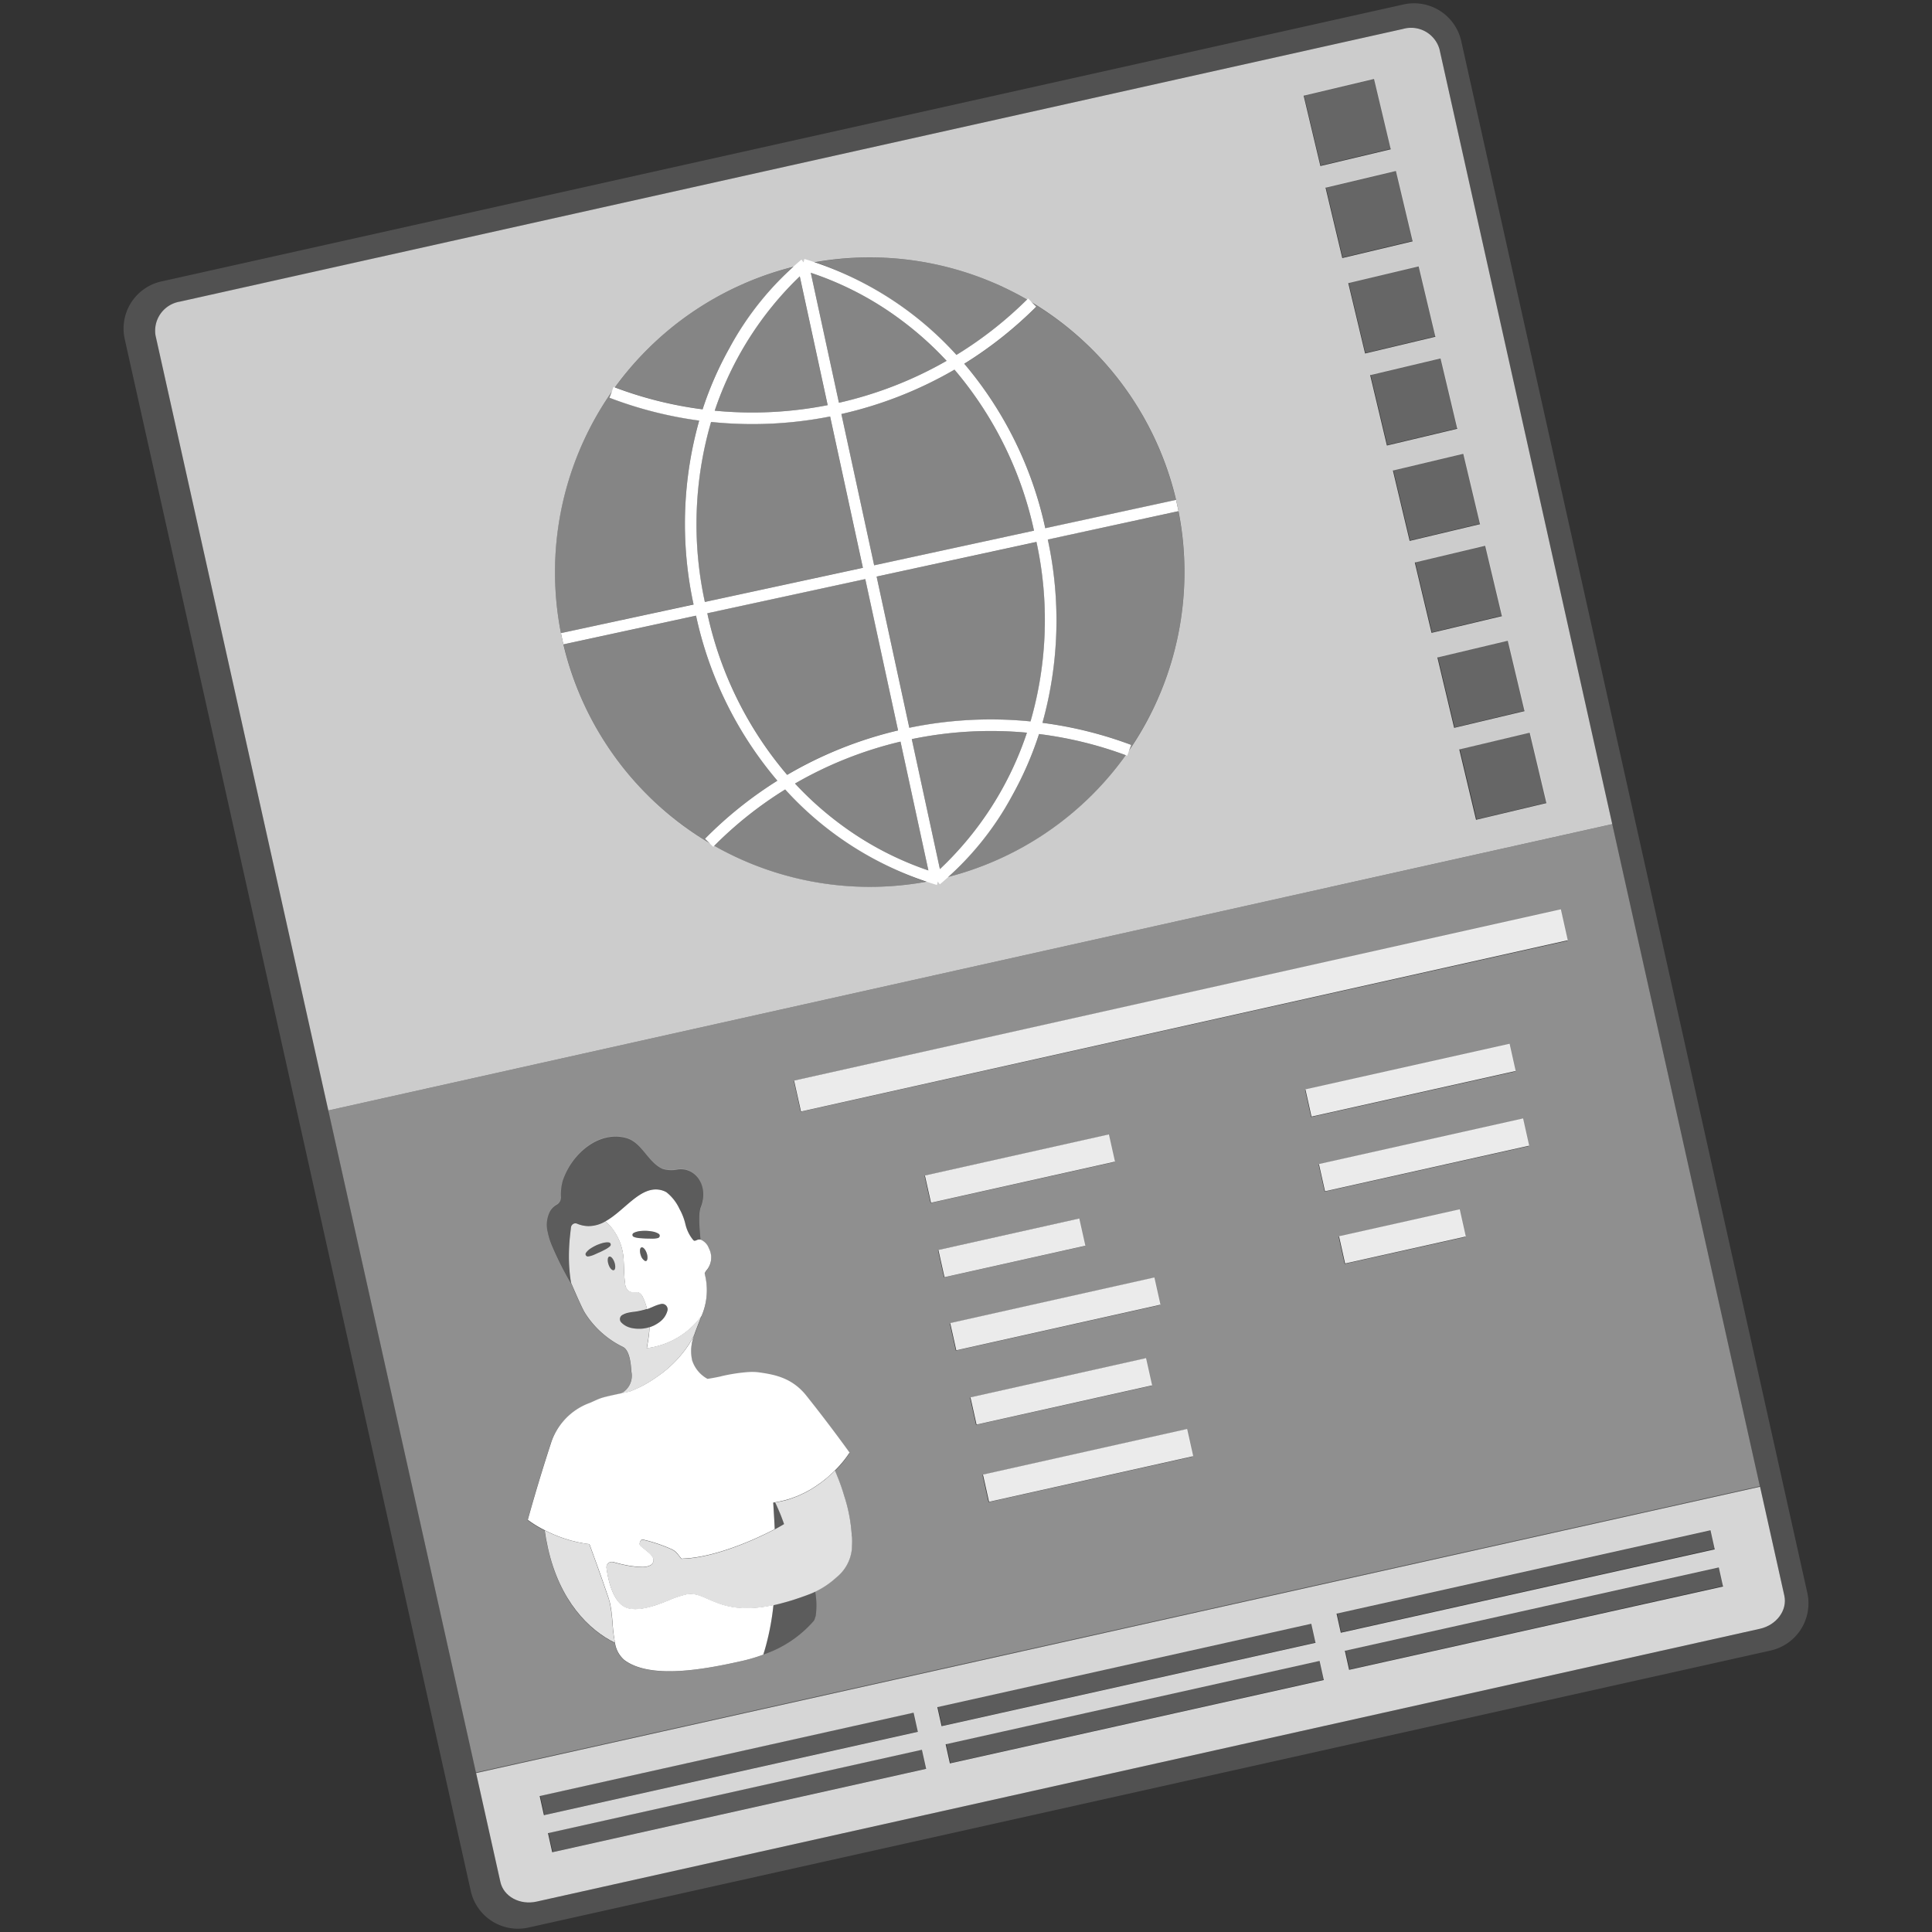 <svg viewBox="0 0 300 300" xmlns="http://www.w3.org/2000/svg"><rect x="0" y="0" width="300" height="300" fill="#333333" stroke="none"/><g fill="#fff"><path d="m 280.64 247.34 l -53.74 -240.96 a 7.51 7.51 0 0 0 -8.95 -5.69 l -192.89 43.01 a 7.5 7.5 0 0 0 -5.69 8.96 l 53.73 240.96 a 7.5 7.5 0 0 0 8.95 5.69 h .01 l 192.89 -43.02 a 7.51 7.51 0 0 0 5.69 -8.95 z m -229.66 -74.91 l -26.83 -120.34 a 4.58 4.58 0 0 1 3.77 -5.24 l 189.95 -42.37 a 4.58 4.58 0 0 1 5.65 3.14 l 26.83 120.34 22.92 102.8 -199.37 44.47 z m 222.29 80.5 l -189.95 42.35 c -2.6 .58 -5.12 -.79 -5.62 -3.05 l -3.77 -16.91 199.37 -44.46 3.77 16.91 c .5 2.27 -1.2 4.57 -3.8 5.15 z" opacity=".15"/><path d="m 250.35 127.97 l -199.37 44.46 22.92 102.8 199.37 -44.46 z m -118.08 112.09 a 5.84 5.84 0 0 1 -.06 .81 6.44 6.44 0 0 1 -2.18 3.9 l -.4 .35 a 13.2 13.2 0 0 1 -4.01 2.43 c .33 -.13 .65 -.27 .96 -.42 a 12.04 12.04 0 0 1 .09 3.76 q -.09 .3 -.19 .6 a 1.45 1.45 0 0 1 -.12 .21 17.98 17.98 0 0 1 -7.88 5.24 25.19 25.19 0 0 1 -3.21 .96 c -5.97 1.36 -14.31 2.89 -18.36 -.12 a 4.34 4.34 0 0 1 -1.45 -2.78 c .01 .04 .01 .08 .02 .12 -4.02 -1.96 -8.59 -6.47 -10.42 -14.76 -.22 -.99 -.38 -1.88 -.49 -2.71 l .01 .01 a 17.64 17.64 0 0 1 -2.65 -1.62 s 1.41 -5.24 3.54 -11.75 a 9.84 9.84 0 0 1 6.1 -6.4 c 1.82 -.8 1.34 -.73 5.05 -1.52 l -.27 .06 a 3.09 3.09 0 0 0 1.67 -3.42 c -.05 -1.01 -.22 -3.27 -1.29 -3.84 a 14.39 14.39 0 0 1 -5.96 -5.36 c -.48 -.8 -1.73 -3.69 -2.04 -4.43 l -.02 -.04 .02 .04 a 51.15 51.15 0 0 1 -3.07 -6.1 11.22 11.22 0 0 1 -.62 -2.03 4.57 4.57 0 0 1 .37 -3.18 2.74 2.74 0 0 1 1.02 -1 1.32 1.32 0 0 0 .68 -1.21 7.87 7.87 0 0 1 .28 -2.56 l .12 -.33 c 1.16 -3.12 4 -6.01 7.27 -6.43 a 6.28 6.28 0 0 1 2.46 .17 c 2.47 .7 3.31 3.72 5.62 4.78 a 4.62 4.62 0 0 0 2.25 .13 c 2.75 -.51 5.02 2.38 3.69 5.79 -.37 .96 -.23 2.93 -.02 5.13 a 2.3 2.3 0 0 1 1.29 1.36 3.05 3.05 0 0 1 -.36 3.39 1.48 1.48 0 0 0 -.3 .52 10.1 10.1 0 0 1 -.5 6.62 c -.37 1.01 -.78 1.97 -1.1 2.91 a 6.78 6.78 0 0 0 -.36 3.96 5 5 0 0 0 2.39 2.9 c .58 -.08 2.09 -.38 2.1 -.4 a 27.33 27.33 0 0 1 4.11 -.65 l .07 -.01 v .01 a 8.52 8.52 0 0 1 1.65 .03 c 2.4 .34 5.18 .8 7.44 3.65 3.85 4.84 6.69 8.82 6.69 8.82 a 16.99 16.99 0 0 1 -2.27 2.77 l .02 -.02 c .12 .3 .25 .6 .38 .91 a 30.04 30.04 0 0 1 1.06 3.03 24.25 24.25 0 0 1 1.18 6.28 10.2 10.2 0 0 1 0 1.44 z m 11.29 -57.48 l 28.57 -6.37 .94 4.22 -28.57 6.37 z m 2.09 11.55 l 21.87 -4.88 .94 4.22 -21.87 4.88 z m 1.83 11.37 l 31.7 -7.07 .94 4.22 -31.7 7.07 z m 3.14 11.53 l 27.26 -6.08 .94 4.22 -27.26 6.08 z m 2.88 16.22 l -.94 -4.22 31.7 -7.07 .94 4.22 z m 49.15 -64.02 l 31.7 -7.07 .94 4.22 -31.7 7.07 z m 6.15 27.03 l -.94 -4.22 18.74 -4.18 .94 4.22 z m -3.11 -11.22 l -.94 -4.22 31.7 -7.07 .94 4.22 z m -81.36 -12.41 l -1.07 -4.8 119.06 -26.54 1.07 4.8 z" opacity=".45"/><path d="m 88.47 197.78 a 25.28 25.28 0 0 1 -.14 -2.61 30.73 30.73 0 0 1 .16 -3.18 c .06 -.58 .12 -1.05 .16 -1.41 a .72 .72 0 0 1 .62 -.63 .64 .64 0 0 1 .32 .05 4.75 4.75 0 0 0 1.77 .38 5.26 5.26 0 0 0 2.63 -.74 c 2.6 -1.44 4.76 -4.52 7.3 -4.91 a 3.45 3.45 0 0 1 1.82 .21 2.31 2.31 0 0 1 .39 .2 7.1 7.1 0 0 1 2 2.57 9.04 9.04 0 0 1 .92 2.37 6.06 6.06 0 0 0 .75 1.82 6.27 6.27 0 0 0 .38 .54 .84 .84 0 0 0 .1 .12 .31 .31 0 0 0 .13 .08 .29 .29 0 0 0 .12 .01 1.49 1.49 0 0 0 .35 -.13 .86 .86 0 0 1 .52 -.04 c -.21 -2.2 -.35 -4.17 .02 -5.13 1.33 -3.41 -.94 -6.3 -3.69 -5.79 a 4.62 4.62 0 0 1 -2.25 -.13 c -2.31 -1.06 -3.15 -4.08 -5.62 -4.78 a 6.28 6.28 0 0 0 -2.46 -.17 c -3.27 .42 -6.1 3.31 -7.27 6.43 -.04 .11 -.08 .22 -.12 .33 a 7.87 7.87 0 0 0 -.28 2.56 1.32 1.32 0 0 1 -.68 1.21 2.74 2.74 0 0 0 -1.02 1 4.57 4.57 0 0 0 -.37 3.18 11.22 11.22 0 0 0 .62 2.03 51.15 51.15 0 0 0 3.07 6.1 l -.02 -.04 -.06 -.14 c -.06 -.43 -.12 -.9 -.17 -1.36 z" opacity=".2"/><path d="m 95.33 254.24 c -.04 -.26 -.07 -.53 -.1 -.8 l -.02 -.16 q -.04 -.37 -.07 -.74 c -.02 -.17 -.03 -.34 -.04 -.51 s -.03 -.33 -.04 -.49 c -.03 -.28 -.05 -.55 -.08 -.83 0 -.05 -.01 -.09 -.02 -.14 -.03 -.23 -.06 -.46 -.09 -.68 -.01 -.09 -.03 -.17 -.04 -.26 -.03 -.19 -.07 -.39 -.11 -.57 -.02 -.08 -.03 -.16 -.05 -.24 -.06 -.26 -.13 -.52 -.22 -.76 l -.1 -.29 q -.39 -1.14 -.76 -2.21 c -.75 -2.14 -1.45 -4.05 -2.08 -5.78 -.35 -.04 -.7 -.09 -1.04 -.15 -.12 -.02 -.23 -.05 -.34 -.07 -.22 -.04 -.44 -.08 -.65 -.13 -.13 -.03 -.25 -.07 -.38 -.1 -.19 -.05 -.38 -.09 -.57 -.14 -.12 -.03 -.23 -.07 -.35 -.11 -.18 -.06 -.37 -.11 -.55 -.17 -.12 -.04 -.23 -.08 -.35 -.12 -.17 -.06 -.34 -.12 -.5 -.18 -.1 -.04 -.2 -.08 -.3 -.12 -.17 -.07 -.33 -.13 -.49 -.2 -.09 -.04 -.16 -.07 -.25 -.11 -.17 -.07 -.33 -.14 -.49 -.22 -.07 -.03 -.14 -.07 -.2 -.1 -.16 -.08 -.32 -.15 -.46 -.23 l -.01 -.01 c .11 .83 .27 1.73 .49 2.71 1.83 8.29 6.4 12.8 10.42 14.76 -.01 -.04 -.01 -.08 -.02 -.12 -.04 -.2 -.08 -.4 -.11 -.61 -.01 -.02 -.02 -.07 -.03 -.12 z" opacity=".85"/><path d="m 123.81 248.2 q -.47 .16 -.92 .3 c -.15 .05 -.3 .09 -.44 .13 -.29 .09 -.58 .17 -.86 .24 l -.36 .1 c -.39 .1 -.77 .19 -1.13 .27 a 39.68 39.68 0 0 1 -1.4 7.04 c -.07 .22 -.14 .45 -.21 .67 a 17.98 17.98 0 0 0 7.88 -5.24 1.45 1.45 0 0 0 .12 -.21 q .1 -.3 .19 -.6 a 12.07 12.07 0 0 0 -.09 -3.76 c -.32 .15 -.64 .29 -.96 .42 h -.01 c -.48 .18 -.95 .35 -1.4 .51 -.14 .04 -.27 .08 -.41 .13 z" opacity=".2"/><path d="m 120.08 233.59 c .08 1.29 .16 2.58 .22 3.87 l .02 -.01 .17 -.09 .16 -.09 .15 -.08 .16 -.09 .12 -.07 .16 -.09 .1 -.06 .16 -.09 .08 -.05 .15 -.09 .03 -.02 q -.16 -.45 -.33 -.9 c -.24 -.66 -.53 -1.3 -.81 -1.94 l -.24 -.52 h .02 c -.12 .02 -.23 .04 -.35 .06 .02 .09 .03 .18 .03 .26 z" opacity=".2"/><path d="m 132.27 238.57 a 24.25 24.25 0 0 0 -1.18 -6.28 30.04 30.04 0 0 0 -1.06 -3.03 c -.13 -.32 -.25 -.62 -.38 -.91 l -.02 .02 c -.09 .09 -.2 .19 -.3 .29 -.12 .11 -.23 .23 -.36 .34 s -.24 .21 -.36 .32 -.24 .21 -.37 .32 -.28 .23 -.43 .34 c -.13 .1 -.25 .19 -.38 .29 -.16 .12 -.33 .24 -.5 .35 q -.19 .13 -.38 .26 c -.19 .12 -.37 .24 -.57 .36 -.12 .07 -.25 .15 -.38 .22 -.21 .12 -.42 .24 -.65 .35 -.12 .06 -.24 .11 -.36 .17 -.24 .12 -.49 .23 -.74 .34 -.08 .03 -.17 .06 -.26 .1 -.31 .12 -.63 .24 -.96 .35 l -.09 .03 q -.28 .09 -.58 .17 l -.12 .03 c -.06 .02 -.12 .03 -.17 .04 -.13 .03 -.26 .06 -.39 .09 -.03 .01 -.06 .02 -.09 .02 l -.07 .01 c -.24 .05 -.48 .09 -.73 .13 h -.02 l .24 .52 c .28 .64 .57 1.28 .81 1.94 q .17 .45 .33 .9 l -.03 .02 -.15 .09 -.08 .05 -.16 .09 -.1 .06 -.16 .09 -.12 .07 -.16 .09 -.15 .08 -.16 .09 -.17 .09 -.02 .01 c -.78 .41 -1.76 .89 -2.85 1.38 l -.09 .04 -.17 .08 c -3.27 1.44 -7.53 2.94 -11.06 3.06 -.1 0 -.21 .01 -.31 .02 -.5 -.57 -.76 -1.12 -1.52 -1.47 a 23.68 23.68 0 0 0 -4.52 -1.51 .31 .31 0 0 0 -.24 .11 .87 .87 0 0 0 -.21 .6 .37 .37 0 0 0 .1 .25 c .41 .38 .95 .75 1.37 1.14 a 2.54 2.54 0 0 1 .59 .72 .89 .89 0 0 1 -.35 1.15 2.5 2.5 0 0 1 -1.18 .29 10.08 10.08 0 0 1 -1.43 -.09 c -.28 -.03 -.56 -.07 -.85 -.12 a 23.26 23.26 0 0 1 -2.33 -.55 .83 .83 0 0 0 -1.07 .92 c .28 2.04 1.12 5.81 3.5 6.29 a 5.11 5.11 0 0 0 1.17 .09 7.71 7.71 0 0 0 1.21 -.14 12.15 12.15 0 0 0 1.23 -.3 c .36 -.11 .71 -.23 1.06 -.35 .25 -.09 .51 -.18 .76 -.28 .2 -.08 .39 -.15 .58 -.23 a 16.63 16.63 0 0 1 3.01 -1.01 3.44 3.44 0 0 1 .52 -.04 h .09 a 3.84 3.84 0 0 1 .48 .04 l .09 .02 a 4.35 4.35 0 0 1 .48 .11 l .03 .01 q .23 .07 .47 .16 l .08 .03 c .16 .06 .32 .13 .49 .2 l .13 .06 c .16 .07 .33 .14 .5 .22 s .37 .16 .56 .24 l .08 .03 c .19 .08 .39 .16 .6 .24 l .12 .04 c .21 .08 .43 .16 .66 .23 l .09 .03 q .33 .1 .7 .19 l .08 .02 c .25 .06 .52 .11 .79 .16 l .16 .03 c .28 .04 .57 .08 .88 .1 .05 0 .1 .01 .15 .01 .31 .02 .63 .04 .97 .04 h .07 c .35 0 .72 -.02 1.1 -.04 l .22 -.02 q .57 -.05 1.2 -.13 l .23 -.04 c .44 -.07 .9 -.15 1.38 -.25 h .01 c .36 -.08 .74 -.17 1.13 -.27 .12 -.03 .24 -.07 .36 -.1 q .42 -.11 .86 -.24 c .14 -.04 .29 -.09 .44 -.13 q .45 -.14 .92 -.3 c .14 -.05 .27 -.09 .42 -.14 .45 -.16 .92 -.32 1.4 -.51 h .01 a 13.2 13.2 0 0 0 4.01 -2.43 l .4 -.35 a 6.44 6.44 0 0 0 2.18 -3.9 5.84 5.84 0 0 0 .06 -.81 10.35 10.35 0 0 0 0 -1.49 z" opacity=".85"/><path d="m 120.1 249.23 h -.01 c -.48 .1 -.94 .18 -1.38 .25 l -.23 .04 q -.63 .09 -1.2 .13 l -.22 .02 c -.38 .03 -.75 .04 -1.1 .04 h -.06 c -.34 0 -.66 -.02 -.97 -.04 a .79 .79 0 0 1 -.15 -.01 c -.31 -.03 -.6 -.06 -.88 -.1 l -.16 -.03 c -.28 -.05 -.54 -.1 -.79 -.16 -.03 -.01 -.05 -.01 -.08 -.02 -.24 -.06 -.48 -.12 -.7 -.19 l -.09 -.03 c -.23 -.07 -.45 -.15 -.66 -.23 l -.12 -.04 c -.2 -.08 -.41 -.16 -.6 -.24 l -.08 -.03 c -.19 -.08 -.38 -.16 -.56 -.24 s -.34 -.15 -.5 -.22 l -.13 -.06 c -.17 -.07 -.33 -.14 -.49 -.2 l -.08 -.03 q -.24 -.09 -.47 -.16 l -.03 -.01 a 4.35 4.35 0 0 0 -.48 -.11 l -.09 -.02 a 3.82 3.82 0 0 0 -.48 -.04 h -.09 a 3.44 3.44 0 0 0 -.52 .04 16.63 16.63 0 0 0 -3.01 1.01 q -.29 .11 -.58 .23 c -.25 .1 -.5 .19 -.76 .28 -.35 .13 -.7 .25 -1.06 .35 a 12.15 12.15 0 0 1 -1.23 .3 7.71 7.71 0 0 1 -1.21 .14 5.11 5.11 0 0 1 -1.17 -.09 c -2.39 -.48 -3.23 -4.25 -3.5 -6.29 a .84 .84 0 0 1 1.07 -.92 23 23 0 0 0 2.33 .55 c .28 .05 .57 .09 .85 .12 a 10.08 10.08 0 0 0 1.43 .09 2.5 2.5 0 0 0 1.18 -.29 .89 .89 0 0 0 .35 -1.15 2.54 2.54 0 0 0 -.59 -.72 c -.43 -.39 -.96 -.76 -1.37 -1.14 a .37 .37 0 0 1 -.1 -.25 .87 .87 0 0 1 .21 -.6 .31 .31 0 0 1 .24 -.11 23.68 23.68 0 0 1 4.52 1.51 c .77 .35 1.02 .9 1.52 1.47 .1 0 .21 -.01 .31 -.02 3.53 -.13 7.79 -1.62 11.06 -3.06 l .17 -.08 .09 -.04 c 1.09 -.49 2.07 -.97 2.85 -1.38 -.06 -1.29 -.14 -2.58 -.22 -3.87 -.01 -.09 -.01 -.17 -.02 -.26 .43 -.06 .84 -.14 1.24 -.23 .13 -.03 .26 -.06 .39 -.09 .33 -.08 .65 -.17 .96 -.27 .33 -.11 .65 -.23 .96 -.35 .09 -.03 .17 -.06 .26 -.1 .26 -.11 .5 -.22 .74 -.34 .12 -.06 .24 -.11 .36 -.17 .22 -.11 .44 -.23 .65 -.35 .13 -.07 .26 -.14 .38 -.22 .2 -.12 .38 -.24 .57 -.36 q .2 -.13 .38 -.26 c .17 -.12 .34 -.23 .5 -.35 .13 -.1 .26 -.19 .38 -.29 .14 -.11 .29 -.23 .43 -.34 s .25 -.21 .37 -.32 .24 -.21 .36 -.32 .24 -.23 .36 -.34 c .1 -.1 .2 -.19 .3 -.29 a 16.99 16.99 0 0 0 2.27 -2.77 s -2.84 -3.99 -6.69 -8.82 c -2.26 -2.85 -5.04 -3.31 -7.44 -3.65 a 8.52 8.52 0 0 0 -1.65 -.03 v -.01 l -.07 .01 a 27.33 27.33 0 0 0 -4.11 .65 c -.01 .03 -1.52 .32 -2.1 .4 a 5 5 0 0 1 -2.39 -2.9 6.78 6.78 0 0 1 .36 -3.96 15.94 15.94 0 0 1 -1.05 1.8 17.96 17.96 0 0 1 -3.73 3.98 c -.26 .21 -.52 .39 -.78 .58 a 21.1 21.1 0 0 1 -2.17 1.39 18.04 18.04 0 0 1 -1.68 .81 c -.22 .09 -.44 .19 -.63 .26 l -.78 .17 -.35 .07 c -3.7 .79 -3.23 .72 -5.05 1.52 a 9.84 9.84 0 0 0 -6.1 6.4 c -2.14 6.54 -3.55 11.77 -3.55 11.77 a 17.64 17.64 0 0 0 2.65 1.62 c .15 .08 .31 .15 .46 .23 .07 .03 .13 .07 .2 .1 .16 .07 .32 .14 .49 .22 .08 .04 .16 .07 .25 .11 .16 .07 .33 .13 .49 .2 l .3 .12 c .16 .06 .33 .12 .5 .18 .12 .04 .23 .08 .35 .12 .18 .06 .36 .11 .55 .17 .12 .04 .23 .07 .35 .11 .19 .05 .38 .1 .57 .14 .13 .03 .25 .07 .38 .1 .21 .05 .43 .09 .65 .13 .12 .02 .23 .05 .34 .07 .34 .06 .69 .11 1.04 .15 .63 1.73 1.33 3.64 2.08 5.78 q .37 1.07 .76 2.21 l .1 .29 c .08 .25 .15 .5 .22 .76 .02 .08 .04 .16 .05 .24 .04 .19 .08 .38 .11 .57 .02 .09 .03 .17 .04 .26 .04 .22 .07 .45 .09 .68 0 .05 .01 .09 .02 .14 .03 .27 .06 .55 .08 .83 .02 .16 .03 .33 .04 .49 s .03 .34 .04 .51 c .02 .25 .04 .5 .07 .74 l .02 .16 c .03 .27 .06 .54 .1 .8 .01 .05 .02 .1 .02 .14 q .05 .31 .11 .61 a 4.34 4.34 0 0 0 1.47 2.79 c 4.05 3.01 12.38 1.48 18.36 .12 a 25.19 25.19 0 0 0 3.21 -.96 c .07 -.22 .14 -.45 .21 -.67 a 39.73 39.73 0 0 0 1.37 -7.03 z"/><path d="m 108.26 192.53 a 1.49 1.49 0 0 1 -.35 .13 .29 .29 0 0 1 -.12 -.01 .31 .31 0 0 1 -.13 -.08 .84 .84 0 0 1 -.1 -.12 6.27 6.27 0 0 1 -.38 -.54 6.06 6.06 0 0 1 -.75 -1.82 9.09 9.09 0 0 0 -.92 -2.37 7.1 7.1 0 0 0 -2 -2.57 2.31 2.31 0 0 0 -.39 -.2 3.45 3.45 0 0 0 -1.82 -.21 c -2.54 .39 -4.7 3.47 -7.3 4.91 a 7.94 7.94 0 0 1 1.02 1.05 8.78 8.78 0 0 1 1.83 5.2 c .07 1.15 .05 2.3 .22 3.43 a 1.5 1.5 0 0 0 .72 1.24 c .45 .19 1.01 -.05 1.45 .17 a 1.37 1.37 0 0 1 .54 .61 8.23 8.23 0 0 1 .69 1.94 c .09 -.04 .19 -.07 .29 -.11 a 2.16 2.16 0 0 0 .28 -.12 c .11 -.04 .21 -.08 .31 -.13 l .33 -.14 a 5.92 5.92 0 0 1 .77 -.26 l .16 -.04 a .88 .88 0 0 1 .21 -.03 .85 .85 0 0 1 .82 1.06 3.18 3.18 0 0 1 -.79 1.39 3.23 3.23 0 0 1 -.41 .36 5.75 5.75 0 0 1 -.93 .57 c -.22 .1 -.45 .19 -.67 .26 0 .18 0 .36 -.01 .52 -.05 .92 -.39 2.73 -.39 2.73 a 12.46 12.46 0 0 0 8.49 -5.01 l -.01 .04 a 10.1 10.1 0 0 0 .5 -6.62 1.48 1.48 0 0 1 .3 -.52 3.05 3.05 0 0 0 .36 -3.39 2.3 2.3 0 0 0 -1.29 -1.36 .87 .87 0 0 0 -.53 .04 z m -7.78 3.13 a .25 .25 0 0 1 -.33 .14 .17 .17 0 0 1 -.03 -.02 1.52 1.52 0 0 1 -.62 -.87 2.01 2.01 0 0 1 -.12 -.79 c .02 -.22 .09 -.38 .22 -.42 .26 -.09 .62 .31 .82 .89 a 2.01 2.01 0 0 1 .12 .77 v .02 a .73 .73 0 0 1 -.07 .28 z m 1.91 -3.59 a .36 .36 0 0 1 -.22 .17 3.65 3.65 0 0 1 -.95 .1 c -.31 -.01 -.62 -.01 -.93 -.02 s -.61 -.04 -.92 -.06 a 3.32 3.32 0 0 1 -.47 -.06 2.23 2.23 0 0 1 -.48 -.14 h -.01 a .33 .33 0 0 1 -.04 -.59 1.91 1.91 0 0 1 .48 -.2 2.83 2.83 0 0 1 .49 -.1 6.88 6.88 0 0 1 .99 -.05 7.82 7.82 0 0 1 .99 .11 2.72 2.72 0 0 1 .95 .35 .36 .36 0 0 1 .16 .21 .4 .4 0 0 1 .01 .14 .35 .35 0 0 1 -.05 .14 z"/><path d="m 97.76 216.1 c .19 -.07 .42 -.17 .63 -.26 a 18.04 18.04 0 0 0 1.68 -.81 21.1 21.1 0 0 0 2.17 -1.39 c .26 -.19 .52 -.37 .78 -.58 a 17.96 17.96 0 0 0 3.73 -3.98 15.94 15.94 0 0 0 1.05 -1.8 c .32 -.94 .73 -1.9 1.1 -2.91 l .01 -.04 a 12.47 12.47 0 0 1 -8.49 5.01 s .35 -1.81 .39 -2.73 c .01 -.16 .01 -.34 .01 -.52 a 3.32 3.32 0 0 1 -.35 .1 5.2 5.2 0 0 1 -1.06 .14 5.98 5.98 0 0 1 -1.04 -.06 3.6 3.6 0 0 1 -.99 -.28 3.13 3.13 0 0 1 -.46 -.26 3.02 3.02 0 0 1 -.44 -.37 .74 .74 0 0 1 .2 -1.19 l .26 -.13 a 3.58 3.58 0 0 1 .79 -.23 7.27 7.27 0 0 1 .74 -.11 9.99 9.99 0 0 0 1.34 -.26 c .22 -.04 .41 -.12 .63 -.17 l .03 -.01 a 8.23 8.23 0 0 0 -.69 -1.94 1.37 1.37 0 0 0 -.54 -.61 c -.44 -.22 -.99 .02 -1.45 -.17 a 1.5 1.5 0 0 1 -.72 -1.24 c -.17 -1.14 -.16 -2.29 -.22 -3.43 a 8.78 8.78 0 0 0 -1.83 -5.2 7.94 7.94 0 0 0 -1.02 -1.02 5.26 5.26 0 0 1 -2.63 .74 4.75 4.75 0 0 1 -1.77 -.38 .64 .64 0 0 0 -.32 -.05 .72 .72 0 0 0 -.62 .63 c -.04 .35 -.1 .83 -.16 1.41 a 30.73 30.73 0 0 0 -.16 3.18 25.28 25.28 0 0 0 .14 2.61 c .05 .46 .11 .92 .19 1.4 l .06 .14 .02 .04 c .32 .74 1.56 3.63 2.04 4.43 a 14.39 14.39 0 0 0 5.96 5.36 c 1.07 .57 1.23 2.83 1.29 3.84 a 3.09 3.09 0 0 1 -1.67 3.41 l .27 -.06 .35 -.07 z m -3.82 -22.06 c -.28 .14 -.55 .29 -.83 .41 s -.56 .25 -.85 .38 a 3.65 3.65 0 0 1 -.92 .27 h -.01 a .36 .36 0 0 1 -.34 -.56 2.72 2.72 0 0 1 .74 -.69 7.76 7.76 0 0 1 .87 -.48 6.87 6.87 0 0 1 .94 -.34 2.64 2.64 0 0 1 .49 -.1 1.89 1.89 0 0 1 .52 0 .33 .33 0 0 1 .28 .38 .32 .32 0 0 1 -.09 .18 2.25 2.25 0 0 1 -.39 .31 3.28 3.28 0 0 1 -.41 .24 z m 1.37 3.19 h -.02 c -.26 .06 -.61 -.32 -.8 -.89 s -.15 -1.12 .1 -1.21 c .26 -.09 .62 .31 .82 .89 a 2.42 2.42 0 0 1 .1 .42 1.67 1.67 0 0 1 .02 .37 c -.02 .22 -.09 .38 -.22 .42 z" opacity=".85"/><path d="m 102.43 205.27 a 3.23 3.23 0 0 0 .41 -.36 3.18 3.18 0 0 0 .79 -1.39 .85 .85 0 0 0 -.6 -1.03 .84 .84 0 0 0 -.22 -.03 .87 .87 0 0 0 -.21 .03 l -.16 .04 a 5.92 5.92 0 0 0 -.77 .26 l -.33 .14 c -.11 .05 -.21 .09 -.31 .13 a 2.16 2.16 0 0 1 -.28 .12 c -.1 .04 -.2 .07 -.29 .11 l -.03 .01 c -.21 .05 -.41 .13 -.63 .17 a 10.18 10.18 0 0 1 -1.34 .26 7.27 7.27 0 0 0 -.74 .11 3.58 3.58 0 0 0 -.79 .23 l -.26 .13 a .74 .74 0 0 0 -.34 .99 .74 .74 0 0 0 .14 .2 3.02 3.02 0 0 0 .44 .37 3.13 3.13 0 0 0 .46 .26 3.6 3.6 0 0 0 .99 .28 5.98 5.98 0 0 0 1.04 .06 5.2 5.2 0 0 0 1.06 -.14 3.32 3.32 0 0 0 .35 -.1 c .23 -.08 .45 -.17 .67 -.26 a 5.76 5.76 0 0 0 .95 -.59 z" opacity=".2"/><path d="m 100.42 194.6 c -.2 -.58 -.57 -.98 -.82 -.89 -.13 .04 -.2 .2 -.22 .42 a 2.01 2.01 0 0 0 .12 .79 1.52 1.52 0 0 0 .62 .87 .25 .25 0 0 0 .34 -.09 c .01 -.01 .01 -.02 .02 -.03 a .73 .73 0 0 0 .07 -.28 v -.02 a 2.01 2.01 0 0 0 -.13 -.77 z" opacity=".2"/><path d="m 95.4 196.02 c -.2 -.58 -.57 -.98 -.82 -.89 -.26 .09 -.3 .63 -.1 1.21 s .55 .95 .8 .89 h .02 c .13 -.04 .2 -.2 .22 -.42 a 1.67 1.67 0 0 0 -.02 -.37 2.42 2.42 0 0 0 -.1 -.42 z" opacity=".2"/><path d="m 94.74 193.49 a .33 .33 0 0 0 0 -.47 .34 .34 0 0 0 -.18 -.09 1.89 1.89 0 0 0 -.52 0 2.64 2.64 0 0 0 -.49 .1 6.87 6.87 0 0 0 -.94 .34 7.76 7.76 0 0 0 -.87 .48 2.72 2.72 0 0 0 -.74 .69 .36 .36 0 0 0 .34 .56 h .01 a 3.65 3.65 0 0 0 .92 -.27 c .28 -.13 .57 -.24 .85 -.38 s .55 -.28 .83 -.41 a 3.24 3.24 0 0 0 .41 -.24 2.25 2.25 0 0 0 .39 -.31 z" opacity=".2"/><path d="m 102.27 191.59 a 2.72 2.72 0 0 0 -.95 -.35 7.82 7.82 0 0 0 -.99 -.11 6.88 6.88 0 0 0 -.99 .05 2.83 2.83 0 0 0 -.49 .1 1.91 1.91 0 0 0 -.48 .2 .33 .33 0 0 0 .04 .59 h .01 a 2.23 2.23 0 0 0 .48 .14 3.33 3.33 0 0 0 .47 .06 c .31 .02 .62 .05 .92 .06 s .62 .01 .93 .02 a 3.65 3.65 0 0 0 .95 -.1 .36 .36 0 0 0 .22 -.17 .34 .34 0 0 0 .05 -.13 .4 .4 0 0 0 -.01 -.14 .36 .36 0 0 0 -.16 -.22 z" opacity=".2"/><path d="m 122.33 154.5 h 121.99 v 4.92 h -121.99 z" opacity=".9" transform="matrix(.976 -.218 .218 .976 -29.77 43.67)"/><path d="m 143.68 179.35 h 29.27 v 4.33 h -29.27 z" opacity=".9" transform="matrix(.976 -.218 .218 .976 -35.71 38.81)"/><path d="m 145.91 191.59 h 22.41 v 4.33 h -22.41 z" opacity=".9" transform="matrix(.976 -.218 .218 .976 -38.46 38.91)"/><path d="m 147.56 201.92 h 32.48 v 4.33 h -32.48 z" opacity=".9" transform="matrix(.976 -.218 .218 .976 -40.49 40.54)"/><path d="m 150.76 213.95 h 27.93 v 4.33 h -27.93 z" opacity=".9" transform="matrix(.976 -.218 .218 .976 -43.09 41.03)"/><path d="m 152.64 225.45 h 32.48 v 4.33 h -32.48 z" opacity=".9" transform="matrix(.976 -.218 .218 .976 -45.49 42.21)"/><path d="m 202.74 165.65 h 32.48 v 4.33 h -32.48 z" opacity=".9" transform="matrix(.976 -.218 .218 .976 -31.28 51.68)"/><path d="m 204.83 177.24 h 32.48 v 4.33 h -32.48 z" opacity=".9" transform="matrix(.976 -.218 .218 .976 -33.75 52.42)"/><path d="m 208.1 189.9 h 19.2 v 4.33 h -19.2 z" opacity=".9" transform="matrix(.976 -.218 .218 .976 -36.58 51.99)"/><path d="m 273.3 230.86 l -199.37 44.46 3.77 16.91 c .5 2.26 3.02 3.63 5.62 3.05 l 189.95 -42.36 c 2.6 -.58 4.3 -2.89 3.8 -5.15 z m -189.5 48.03 l 58.07 -12.95 .66 2.97 -58.07 12.95 z m 1.95 8.73 l -.66 -2.97 58.07 -12.95 .66 2.96 z m 59.8 -22.54 l 58.07 -12.95 .66 2.96 -58.07 12.95 z m 1.95 8.74 l -.66 -2.97 58.07 -12.95 .66 2.97 z m 60.04 -23.26 l 58.07 -12.95 .66 2.97 -58.07 12.95 z m 1.95 8.73 l -.66 -2.96 58.07 -12.95 .66 2.97 z" opacity=".8"/><path d="m 83.41 272.38 h 59.5 v 3.04 h -59.5 z" opacity=".2" transform="matrix(.976 -.218 .218 .976 -56.9 31.2)"/><path d="m 84.7 278.15 h 59.5 v 3.04 h -59.5 z" opacity=".2" transform="matrix(.976 -.218 .218 .976 -58.13 31.61)"/><path d="m 145.16 258.57 h 59.5 v 3.04 h -59.5 z" opacity=".2" transform="matrix(.976 -.218 .218 .976 -52.42 44.3)"/><path d="m 146.45 264.34 h 59.5 v 3.04 h -59.5 z" opacity=".2" transform="matrix(.976 -.218 .218 .976 -53.64 44.72)"/><path d="m 207.15 244.04 h 59.5 v 3.04 h -59.5 z" opacity=".2" transform="matrix(.976 -.218 .218 .976 -47.77 57.45)"/><path d="m 208.44 249.81 h 59.5 v 3.04 h -59.5 z" opacity=".2" transform="matrix(.976 -.218 .218 .976 -48.99 57.87)"/><path d="m 203.58 13.4 h 11.23 v 11.23 h -11.23 z" opacity=".25" transform="matrix(.973 -.232 .232 .973 1.28 48.96)"/><path d="m 206.98 27.69 h 11.23 v 11.23 h -11.23 z" opacity=".25" transform="matrix(.973 -.232 .232 .973 -1.93 50.13)"/><path d="m 210.51 42.51 h 11.23 v 11.23 h -11.23 z" opacity=".25" transform="matrix(.973 -.232 .232 .973 -5.27 51.36)"/><path d="m 213.91 56.8 h 11.23 v 11.23 h -11.23 z" opacity=".25" transform="matrix(.973 -.232 .232 .973 -8.49 52.53)"/><path d="m 217.43 71.61 h 11.23 v 11.23 h -11.23 z" opacity=".25" transform="matrix(.973 -.232 .232 .973 -11.82 53.75)"/><path d="m 220.83 85.89 h 11.23 v 11.23 h -11.23 z" opacity=".25" transform="matrix(.973 -.232 .232 .973 -15.04 54.92)"/><path d="m 224.34 100.64 h 11.23 v 11.23 h -11.23 z" opacity=".25" transform="matrix(.973 -.232 .232 .973 -18.36 56.14)"/><path d="m 227.74 114.93 h 11.23 v 11.23 h -11.23 z" opacity=".25" transform="matrix(.973 -.232 .232 .973 -21.57 57.31)"/><path d="m 126.62 40.72 a 53.79 53.79 0 0 1 21.91 14.4 60.17 60.17 0 0 0 10.95 -8.6 48.68 48.68 0 0 0 -32.86 -5.8 z" opacity=".4"/><path d="m 109.1 63.55 a 53.35 53.35 0 0 1 4.12 -9.43 50.9 50.9 0 0 1 9.86 -12.65 48.67 48.67 0 0 0 -27.58 18.68 60.2 60.2 0 0 0 13.6 3.4 z" opacity=".4"/><path d="m 159.46 113.77 a 60.53 60.53 0 0 0 -17.88 1 l 4.37 20.18 a 51.44 51.44 0 0 0 13.51 -21.18 z" opacity=".4"/><path d="m 128.51 62.91 l -4.33 -19.99 a 51.81 51.81 0 0 0 -13.21 20.85 60.51 60.51 0 0 0 17.54 -.86 z" opacity=".4"/><path d="m 160.92 47.63 a 62.01 62.01 0 0 1 -11.18 8.86 58.55 58.55 0 0 1 12.58 25.54 l 20.28 -4.4 a 48.72 48.72 0 0 0 -22.29 -30.6 z" opacity=".4"/><path d="m 135.74 87.78 l 24.82 -5.38 a 57.24 57.24 0 0 0 -12.35 -25 62.28 62.28 0 0 1 -17.56 6.89 z" opacity=".4"/><path d="m 125.9 42.36 l 4.37 20.18 a 60.51 60.51 0 0 0 16.72 -6.51 51.64 51.64 0 0 0 -7.14 -6.39 49.51 49.51 0 0 0 -13.95 -7.28 z" opacity=".4"/><path d="m 133.98 88.16 l -5.09 -23.5 a 62.25 62.25 0 0 1 -18.48 .85 56.72 56.72 0 0 0 -.97 27.96 z" opacity=".4"/><path d="m 109.47 130.24 a 61.98 61.98 0 0 1 11.24 -9.01 58.6 58.6 0 0 1 -12.63 -25.63 l -20.58 4.46 a 48.72 48.72 0 0 0 22.6 30.79 z" opacity=".4"/><path d="m 107.7 93.85 a 59.06 59.06 0 0 1 .87 -28.56 61.98 61.98 0 0 1 -13.94 -3.55 l .31 -.81 a 48.72 48.72 0 0 0 -7.83 37.38 z" opacity=".4"/><path d="m 139.45 113.41 l -5.09 -23.5 -24.53 5.31 a 57.28 57.28 0 0 0 12.4 25.08 62.31 62.31 0 0 1 17.22 -6.89 z" opacity=".4"/><path d="m 136.12 89.53 l 5.09 23.49 a 62.33 62.33 0 0 1 18.82 -.99 56.83 56.83 0 0 0 .92 -27.87 z" opacity=".4"/><path d="m 162.69 83.77 a 59.17 59.17 0 0 1 -.83 28.46 61.98 61.98 0 0 1 13.79 3.43 l -.3 .8 a 48.72 48.72 0 0 0 7.63 -37.08 z" opacity=".4"/><path d="m 161.34 113.98 a 53.2 53.2 0 0 1 -4.16 9.55 50.61 50.61 0 0 1 -9.85 12.61 48.68 48.68 0 0 0 27.47 -18.87 60.18 60.18 0 0 0 -13.46 -3.29 z" opacity=".4"/><path d="m 144.16 135.16 l -4.33 -20 a 60.52 60.52 0 0 0 -16.38 6.51 51.51 51.51 0 0 0 7.1 6.35 49.52 49.52 0 0 0 13.61 7.14 z" opacity=".4"/><path d="m 143.78 136.92 a 53.54 53.54 0 0 1 -21.86 -14.33 60.21 60.21 0 0 0 -11 8.75 48.67 48.67 0 0 0 32.86 5.58 z" opacity=".4"/><path d="m 183 79.37 l -.38 -1.75 -20.31 4.4 a 58.55 58.55 0 0 0 -12.58 -25.54 62.01 62.01 0 0 0 11.18 -8.86 l -1.27 -1.27 a 60.11 60.11 0 0 1 -11.12 8.76 52.17 52.17 0 0 0 -23.62 -14.9 l -.12 .53 -.33 -.43 a 47.75 47.75 0 0 0 -11.23 13.82 53.35 53.35 0 0 0 -4.12 9.43 60.21 60.21 0 0 1 -13.83 -3.48 l -.64 1.68 a 61.98 61.98 0 0 0 13.94 3.55 59.06 59.06 0 0 0 -.87 28.56 l -20.6 4.44 .38 1.75 20.6 -4.46 a 58.6 58.6 0 0 0 12.63 25.63 61.98 61.98 0 0 0 -11.24 9.01 l 1.28 1.26 a 60.18 60.18 0 0 1 11.17 -8.91 51.91 51.91 0 0 0 23.57 14.83 l .12 -.53 .33 .43 a 47.49 47.49 0 0 0 11.24 -13.79 53.2 53.2 0 0 0 4.16 -9.55 60.19 60.19 0 0 1 13.69 3.37 l .63 -1.68 a 61.98 61.98 0 0 0 -13.79 -3.43 59.17 59.17 0 0 0 .83 -28.46 z m -22.44 3.03 l -24.82 5.38 -5.09 -23.49 a 62.28 62.28 0 0 0 17.56 -6.89 57.24 57.24 0 0 1 12.35 25 z m -20.71 -32.76 a 51.64 51.64 0 0 1 7.14 6.39 60.51 60.51 0 0 1 -16.72 6.51 l -4.37 -20.18 a 49.51 49.51 0 0 1 13.95 7.28 z m -15.66 -6.72 l 4.33 19.99 a 60.51 60.51 0 0 1 -17.54 .86 51.81 51.81 0 0 1 13.2 -20.85 z m -13.77 22.6 a 62.25 62.25 0 0 0 18.48 -.85 l 5.09 23.5 -24.54 5.3 a 56.72 56.72 0 0 1 .97 -27.96 z m -.59 29.71 l 24.53 -5.31 5.09 23.5 a 62.31 62.31 0 0 0 -17.22 6.9 57.28 57.28 0 0 1 -12.4 -25.1 z m 20.72 32.79 a 51.51 51.51 0 0 1 -7.1 -6.35 60.52 60.52 0 0 1 16.38 -6.51 l 4.33 20 a 49.52 49.52 0 0 1 -13.61 -7.14 z m 15.4 6.93 l -4.37 -20.18 a 60.53 60.53 0 0 1 17.88 -1 51.44 51.44 0 0 1 -13.51 21.18 z m 14.07 -22.93 a 62.33 62.33 0 0 0 -18.82 .99 l -5.08 -23.48 24.82 -5.38 a 56.83 56.83 0 0 1 -.92 27.87 z"/><path d="m 223.52 7.63 a 4.58 4.58 0 0 0 -5.65 -3.14 l -189.95 42.35 a 4.58 4.58 0 0 0 -3.77 5.25 l 26.83 120.34 199.37 -44.46 z m -88.47 130.08 a 48.87 48.87 0 1 1 48.87 -48.87 48.87 48.87 0 0 1 -48.87 48.87 z m 67.38 -122.86 l 10.93 -2.6 2.6 10.93 -10.93 2.6 z m 3.4 14.29 l 10.93 -2.6 2.6 10.93 -10.93 2.6 z m 3.53 14.82 l 10.93 -2.6 2.6 10.93 -10.92 2.6 z m 3.4 14.29 l 10.93 -2.6 2.6 10.93 -10.93 2.6 z m 3.53 14.81 l 10.93 -2.6 2.6 10.93 -10.93 2.6 z m 3.4 14.28 l 10.93 -2.6 2.6 10.93 -10.93 2.6 z m 3.51 14.75 l 10.93 -2.6 2.6 10.93 -10.93 2.6 z m 3.4 14.28 l 10.93 -2.6 2.6 10.93 -10.93 2.6 z" opacity=".75"/></g></svg>